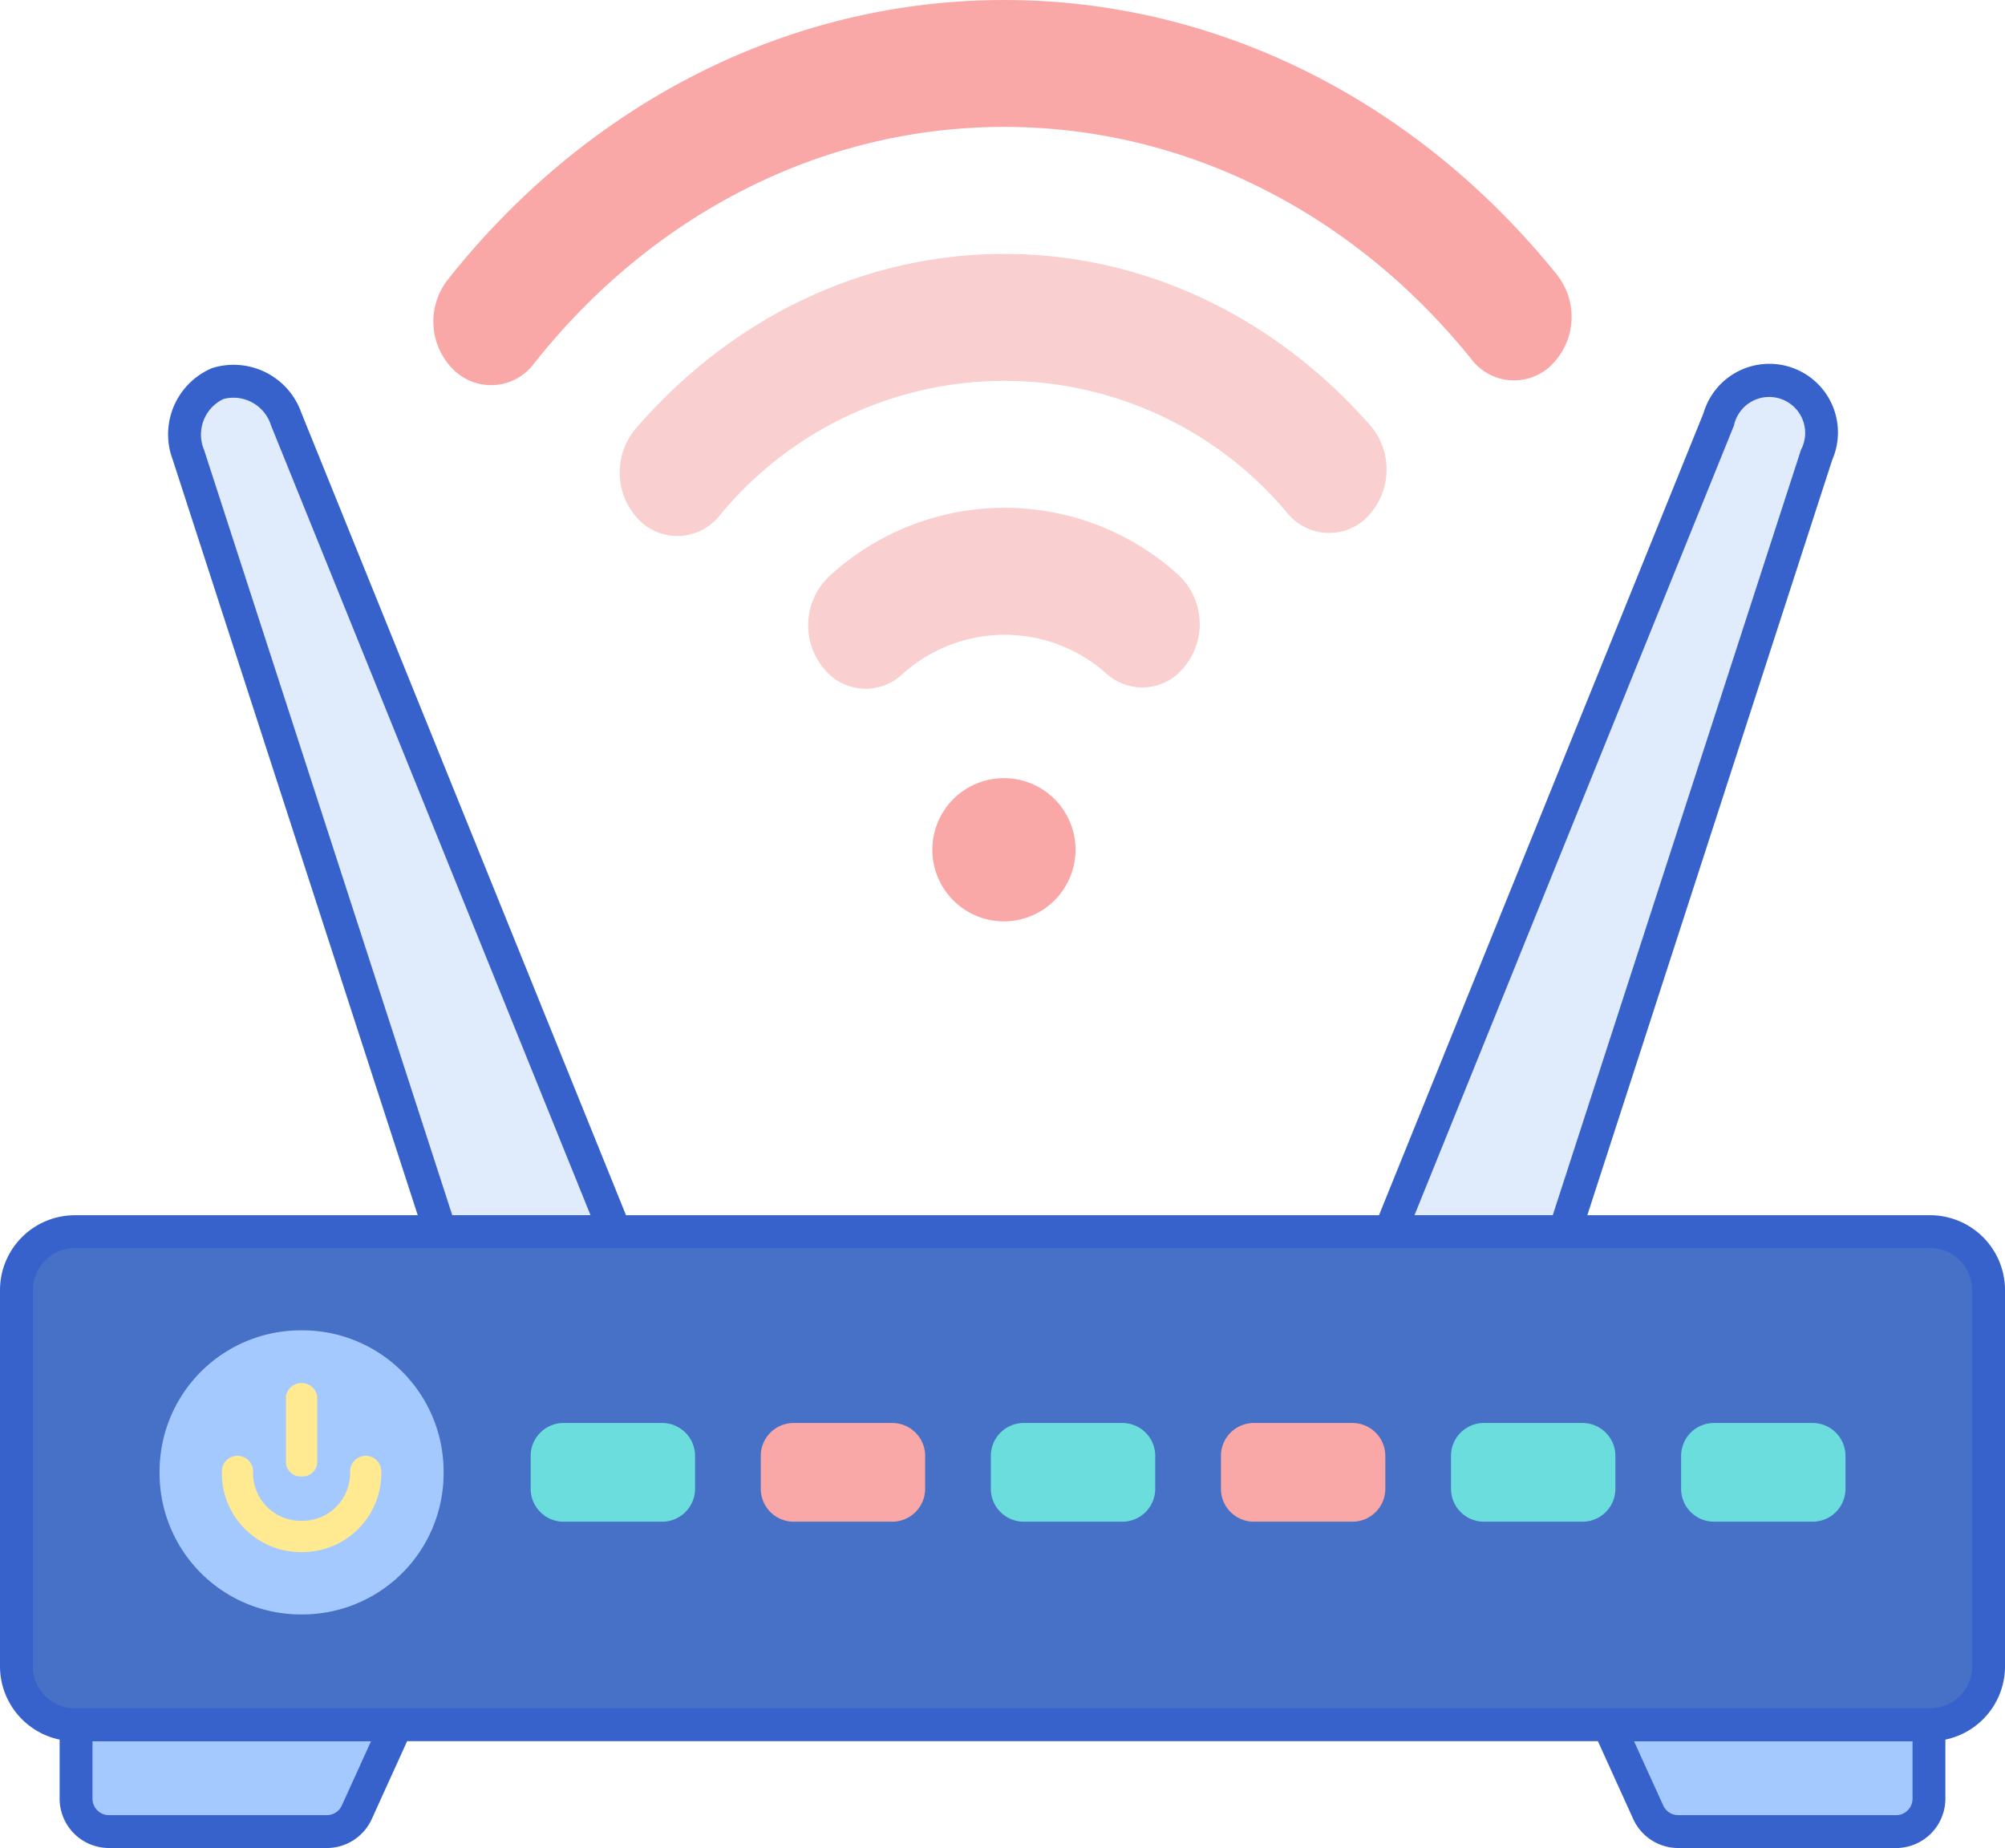 <svg xmlns="http://www.w3.org/2000/svg" width="164.585" height="151.684" viewBox="0 0 164.585 151.684">
  <g id="electronics" transform="translate(0 -0.498)">
    <path id="Path_215" data-name="Path 215" d="M161.094,340.714H8.794A4.8,4.8,0,0,1,4,335.918V305.036a4.794,4.794,0,0,1,4.794-4.794h152.3a4.794,4.794,0,0,1,4.794,4.794v30.882A4.8,4.8,0,0,1,161.094,340.714Zm0,0" transform="translate(-2.651 -198.65)" fill="#4671c6"/>
    <path id="Path_216" data-name="Path 216" d="M50.563,347.574h-.137a11.59,11.59,0,0,1-11.59-11.59v-.137a11.589,11.589,0,0,1,11.59-11.59h.137a11.59,11.59,0,0,1,11.59,11.59v.137A11.59,11.59,0,0,1,50.563,347.574Zm0,0" transform="translate(-25.738 -214.566)" fill="#a4c9ff"/>
    <path id="Path_217" data-name="Path 217" d="M60.611,362.7H60.46a6.478,6.478,0,0,1-6.471-6.469v-.153a1.282,1.282,0,0,1,2.564,0v.153a3.911,3.911,0,0,0,3.908,3.9h.152a3.91,3.91,0,0,0,3.906-3.9v-.153a1.281,1.281,0,0,1,2.562,0v.153a6.476,6.476,0,0,1-6.469,6.469Zm0,0" transform="translate(-35.78 -234.808)" fill="#ffea92"/>
    <path id="Path_218" data-name="Path 218" d="M70.882,344.688a1.2,1.2,0,0,1-1.281-1.1V338.1a1.3,1.3,0,0,1,2.562,0v5.492A1.2,1.2,0,0,1,70.882,344.688Zm0,0" transform="translate(-46.127 -223.008)" fill="#ffea92"/>
    <path id="Path_219" data-name="Path 219" d="M139.957,354.918h-8.094a2.7,2.7,0,0,1-2.7-2.7v-2.7a2.7,2.7,0,0,1,2.7-2.7h8.094a2.7,2.7,0,0,1,2.7,2.7v2.7A2.7,2.7,0,0,1,139.957,354.918Zm0,0" transform="translate(-85.601 -229.522)" fill="#6bdddd"/>
    <path id="Path_220" data-name="Path 220" d="M195.957,354.918h-8.094a2.7,2.7,0,0,1-2.7-2.7v-2.7a2.7,2.7,0,0,1,2.7-2.7h8.094a2.7,2.7,0,0,1,2.7,2.7v2.7A2.7,2.7,0,0,1,195.957,354.918Zm0,0" transform="translate(-122.714 -229.522)" fill="#f9a7a7"/>
    <path id="Path_221" data-name="Path 221" d="M251.957,354.918h-8.094a2.7,2.7,0,0,1-2.7-2.7v-2.7a2.7,2.7,0,0,1,2.7-2.7h8.094a2.7,2.7,0,0,1,2.7,2.7v2.7A2.7,2.7,0,0,1,251.957,354.918Zm0,0" transform="translate(-159.827 -229.522)" fill="#6bdddd"/>
    <path id="Path_222" data-name="Path 222" d="M307.957,354.918h-8.094a2.7,2.7,0,0,1-2.7-2.7v-2.7a2.7,2.7,0,0,1,2.7-2.7h8.094a2.7,2.7,0,0,1,2.7,2.7v2.7A2.7,2.7,0,0,1,307.957,354.918Zm0,0" transform="translate(-196.94 -229.522)" fill="#f9a7a7"/>
    <path id="Path_223" data-name="Path 223" d="M363.957,354.918h-8.094a2.7,2.7,0,0,1-2.7-2.7v-2.7a2.7,2.7,0,0,1,2.7-2.7h8.094a2.7,2.7,0,0,1,2.7,2.7v2.7A2.7,2.7,0,0,1,363.957,354.918Zm0,0" transform="translate(-234.053 -229.522)" fill="#6bdddd"/>
    <path id="Path_224" data-name="Path 224" d="M419.957,354.918h-8.094a2.7,2.7,0,0,1-2.7-2.7v-2.7a2.7,2.7,0,0,1,2.7-2.7h8.094a2.7,2.7,0,0,1,2.7,2.7v2.7A2.7,2.7,0,0,1,419.957,354.918Zm0,0" transform="translate(-271.166 -229.522)" fill="#6bdddd"/>
    <path id="Path_225" data-name="Path 225" d="M198.634,137.934a4.391,4.391,0,0,0,5.773-.173,12.533,12.533,0,0,1,16.762-.079,4.39,4.39,0,0,0,5.774.117,5.536,5.536,0,0,0,.144-8.213,21.242,21.242,0,0,0-28.673.134,5.538,5.538,0,0,0,.22,8.213Zm0,0" transform="translate(-130.358 -81.906)" fill="#f9cfcf"/>
    <path id="Path_226" data-name="Path 226" d="M152.778,84.447l0,0a4.421,4.421,0,0,0,6.242-.657,30.266,30.266,0,0,1,46.635-.219,4.421,4.421,0,0,0,6.247.6l0,0a5.571,5.571,0,0,0,.557-7.8c-7.657-8.724-18.388-14.134-30.225-14.078s-22.518,5.566-30.093,14.361a5.573,5.573,0,0,0,.63,7.794Zm0,0" transform="translate(-99.973 -40.952)" fill="#f9cfcf"/>
    <path id="Path_227" data-name="Path 227" d="M107.41,31.1l.005,0a4.39,4.39,0,0,0,6.318-.755c9.347-11.839,23.076-19.359,38.389-19.43s29.113,7.317,38.568,19.069a4.391,4.391,0,0,0,6.326.7l0,0a5.563,5.563,0,0,0,.711-7.614C186.536,9.16,170.2.413,152.075.5s-34.38,8.984-45.447,22.995a5.564,5.564,0,0,0,.781,7.607Zm0,0" transform="translate(-69.903)" fill="#f9a7a7"/>
    <path id="Path_228" data-name="Path 228" d="M238.676,195.635a5.877,5.877,0,1,0-5.877,5.9A5.889,5.889,0,0,0,238.676,195.635Zm0,0" transform="translate(-150.388 -125.413)" fill="#f9a7a7"/>
    <path id="Path_229" data-name="Path 229" d="M18.512,420.242v6.071a2.7,2.7,0,0,0,2.7,2.7H39.1a2.7,2.7,0,0,0,2.457-1.582l3.263-7.187Zm0,0" transform="translate(-12.268 -278.178)" fill="#a4c9ff"/>
    <path id="Path_230" data-name="Path 230" d="M417.795,420.242v6.071a2.7,2.7,0,0,1-2.7,2.7H397.208a2.7,2.7,0,0,1-2.457-1.582l-3.263-7.187Zm0,0" transform="translate(-259.452 -278.178)" fill="#a4c9ff"/>
    <path id="Path_231" data-name="Path 231" d="M66.01,163H80.344L53.362,96.32a4.576,4.576,0,0,0-5.615-2.934,4.576,4.576,0,0,0-2.416,5.856Zm0,0" transform="translate(-29.864 -61.408)" fill="#e0ebfc"/>
    <path id="Path_232" data-name="Path 232" d="M352.662,163l20.679-63.757a4.291,4.291,0,1,0-8.031-2.923L338.328,163Zm0,0" transform="translate(-224.221 -61.409)" fill="#e0ebfc"/>
    <g id="Group_5" data-name="Group 5" transform="translate(0 30.397)">
      <path id="Path_233" data-name="Path 233" d="M158.443,339.412H6.143A6.151,6.151,0,0,1,0,333.268V302.385a6.151,6.151,0,0,1,6.143-6.143h152.3a6.151,6.151,0,0,1,6.143,6.143v30.882a6.149,6.149,0,0,1-6.142,6.145ZM6.143,298.94A3.449,3.449,0,0,0,2.7,302.385v30.882a3.451,3.451,0,0,0,3.445,3.446h152.3a3.45,3.45,0,0,0,3.445-3.446V302.385a3.449,3.449,0,0,0-3.445-3.445Zm0,0" transform="translate(0 -226.397)" fill="#3762cc"/>
      <path id="Path_234" data-name="Path 234" d="M36.447,427.709H18.559a4.052,4.052,0,0,1-4.047-4.047v-6.071a1.349,1.349,0,0,1,1.349-1.349H42.168a1.348,1.348,0,0,1,1.228,1.906l-3.263,7.187a4.054,4.054,0,0,1-3.685,2.374ZM17.21,418.94v4.722a1.351,1.351,0,0,0,1.349,1.349H36.447a1.353,1.353,0,0,0,1.229-.792l2.4-5.279Zm0,0" transform="translate(-9.617 -305.925)" fill="#3762cc"/>
      <path id="Path_235" data-name="Path 235" d="M412.444,427.709h-17.89a4.054,4.054,0,0,1-3.685-2.375l-3.263-7.185a1.349,1.349,0,0,1,1.229-1.906h26.307a1.349,1.349,0,0,1,1.349,1.349v6.071a4.052,4.052,0,0,1-4.047,4.047ZM390.93,418.94l2.4,5.279a1.35,1.35,0,0,0,1.228.792h17.888a1.351,1.351,0,0,0,1.349-1.349V418.94Zm0,0" transform="translate(-256.8 -305.925)" fill="#3762cc"/>
      <path id="Path_236" data-name="Path 236" d="M77.688,161.693H63.355a1.351,1.351,0,0,1-1.283-.933L41.393,97a5.9,5.9,0,0,1,3.237-7.54,5.9,5.9,0,0,1,7.328,3.7l26.981,66.68a1.351,1.351,0,0,1-1.25,1.855ZM64.336,159H75.687L49.456,94.17A3.23,3.23,0,0,0,45.553,92a3.233,3.233,0,0,0-1.594,4.174Zm0,0" transform="translate(-27.209 -89.15)" fill="#3762cc"/>
      <path id="Path_237" data-name="Path 237" d="M350.013,161.694H335.679a1.349,1.349,0,0,1-1.249-1.855l26.98-66.68A5.632,5.632,0,1,1,371.975,97L351.3,160.762a1.351,1.351,0,0,1-1.283.933ZM337.682,159h11.351l20.376-62.824a2.955,2.955,0,1,0-5.5-2Zm0,0" transform="translate(-221.573 -89.151)" fill="#3762cc"/>
    </g>
  </g>
</svg>
